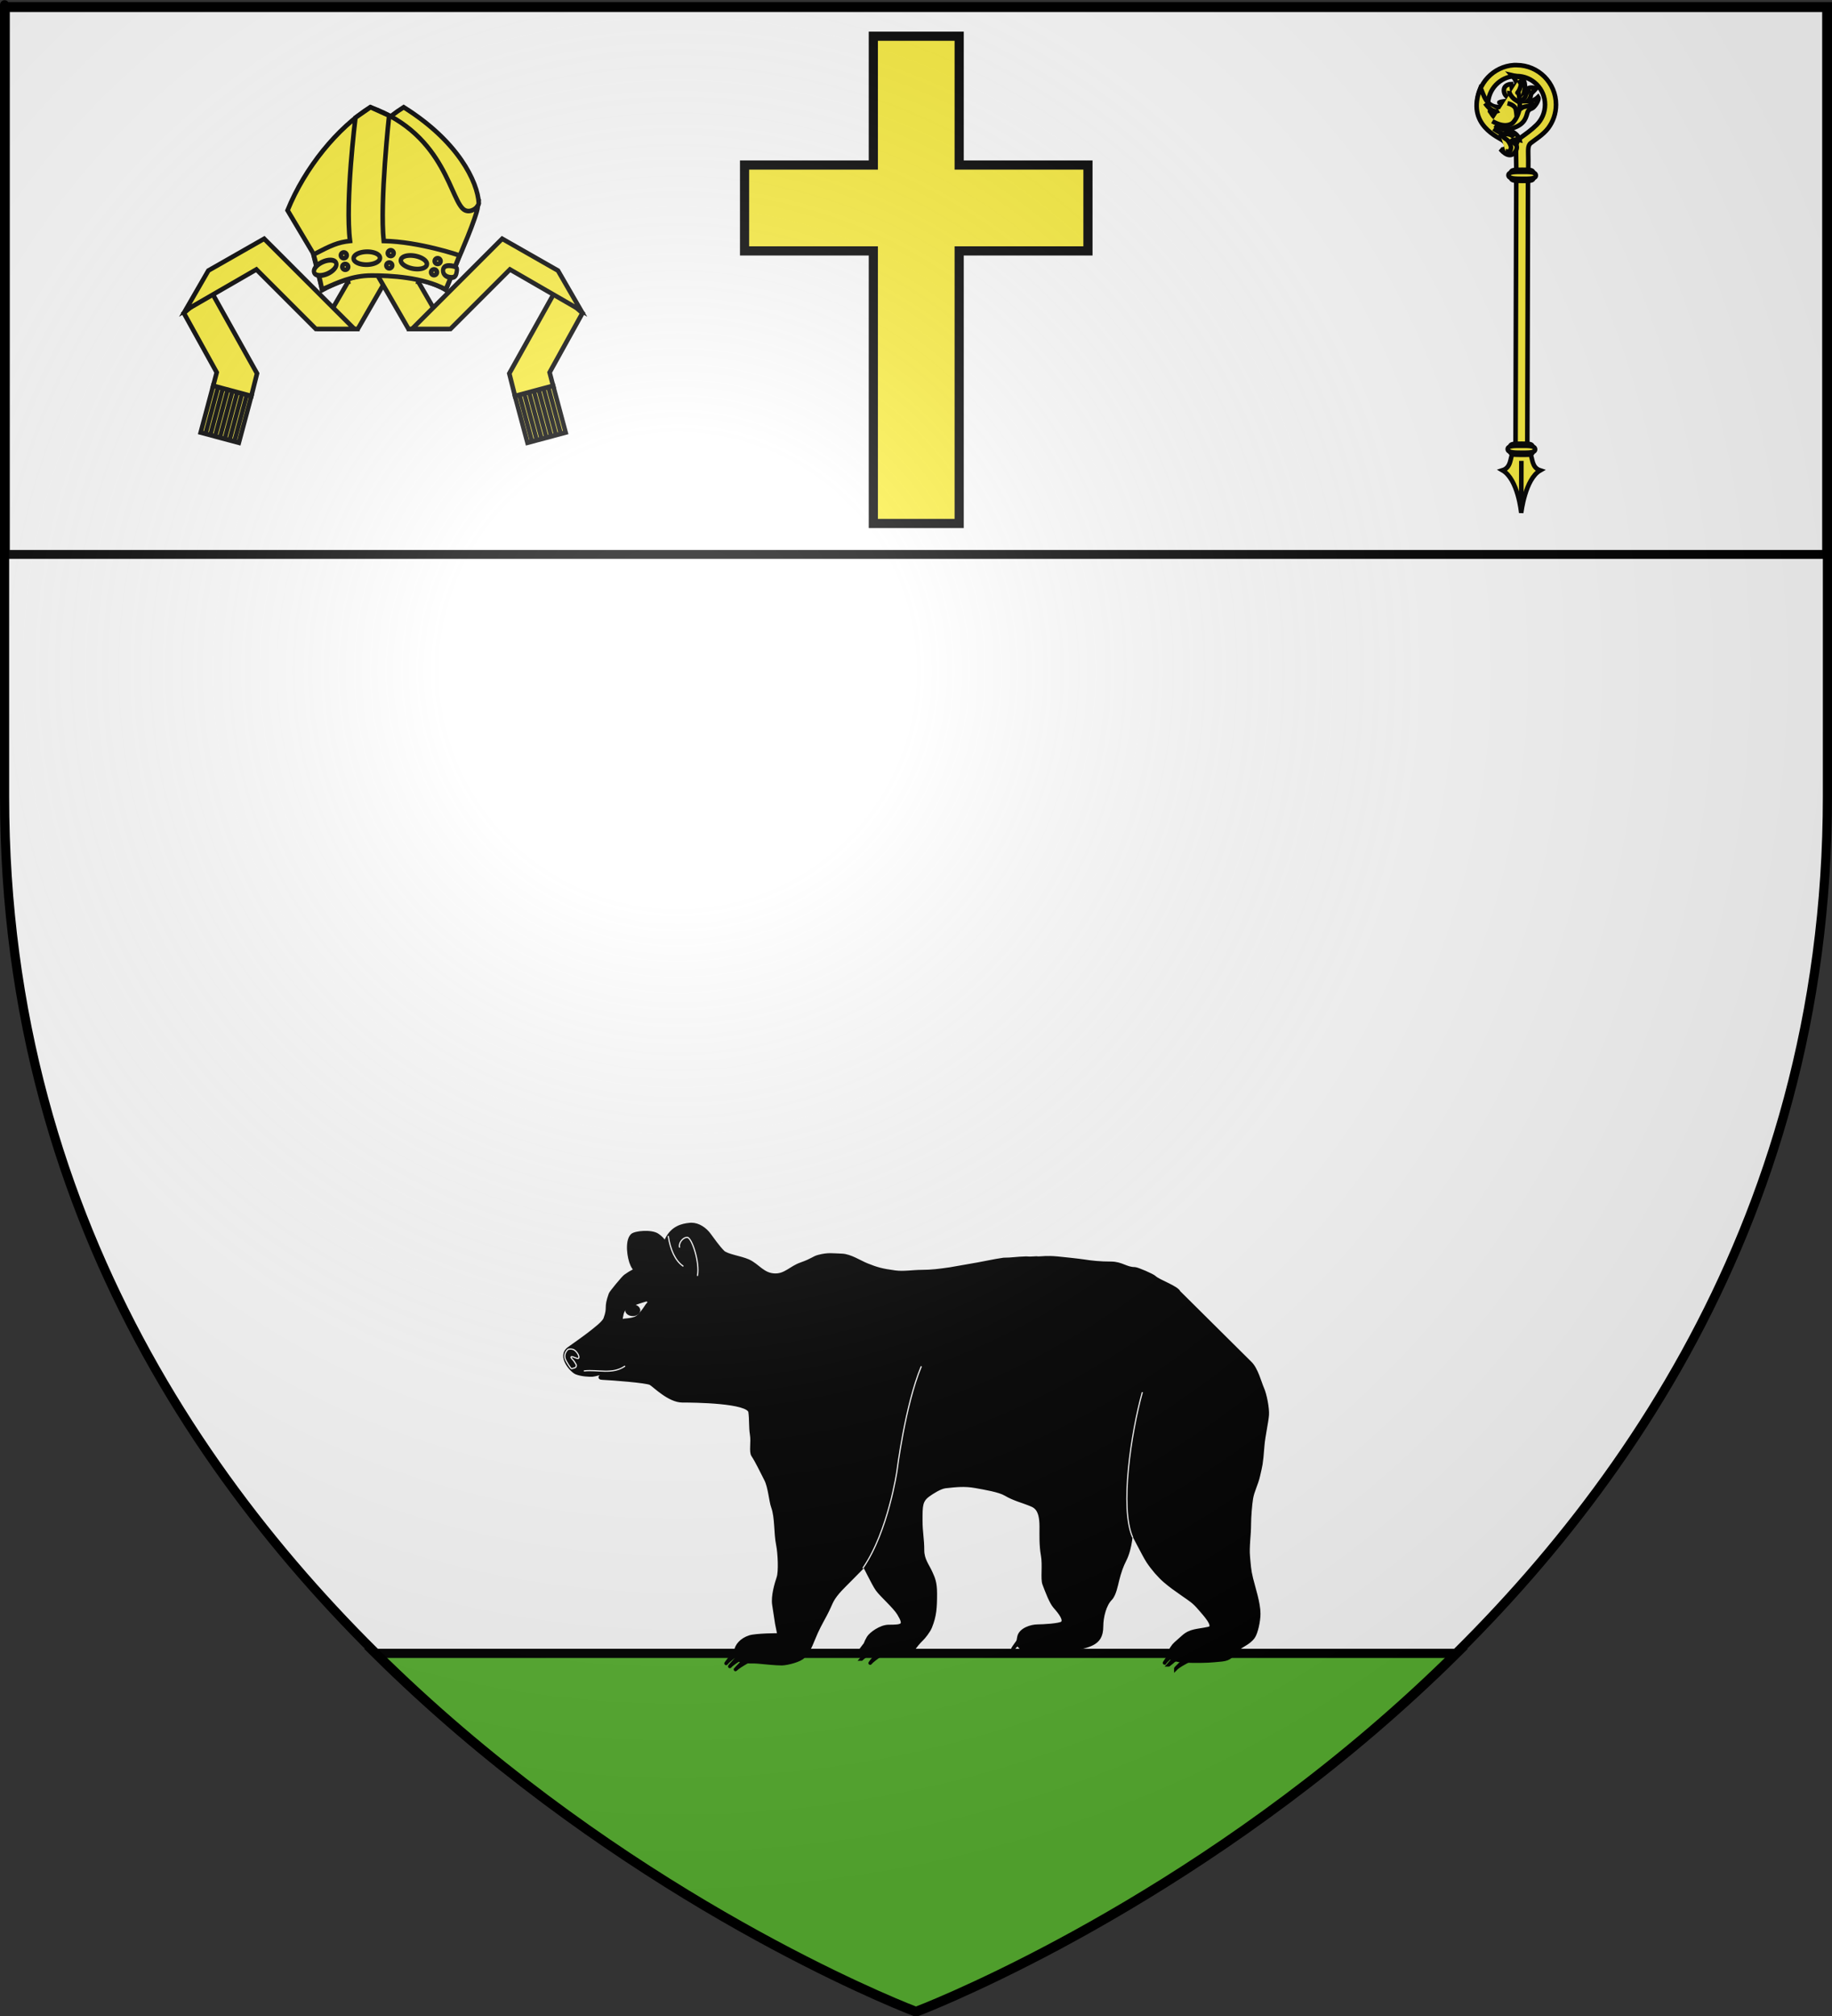 <?xml version="1.0" encoding="UTF-8" standalone="no"?>
<svg
   xmlns:dc="http://purl.org/dc/elements/1.1/"
   xmlns:cc="http://creativecommons.org/ns#"
   xmlns:rdf="http://www.w3.org/1999/02/22-rdf-syntax-ns#"
   xmlns:svg="http://www.w3.org/2000/svg"
   xmlns="http://www.w3.org/2000/svg"
   xmlns:xlink="http://www.w3.org/1999/xlink"
   xmlns:sodipodi="http://sodipodi.sourceforge.net/DTD/sodipodi-0.dtd"
   xmlns:inkscape="http://www.inkscape.org/namespaces/inkscape"
   height="660"
   width="600"
   version="1.0"
   id="svg2"
   sodipodi:version="0.32"
   inkscape:version="0.48.2 r9819"
   sodipodi:docname="Blason_ville_fr_Sentous (65).svg"
   inkscape:export-filename="/Users/olivier/Desktop/Blason Rouge/Blason_Vide_3D.png"
   inkscape:export-xdpi="144"
   inkscape:export-ydpi="144">
  <rect width="100%" height="100%" fill="#333333" stroke="none"/>
  <sodipodi:namedview
     inkscape:window-height="934"
     inkscape:window-width="1280"
     inkscape:pageshadow="2"
     inkscape:pageopacity="0.0"
     guidetolerance="10.0"
     gridtolerance="10.0"
     objecttolerance="10.0"
     borderopacity="1.0"
     bordercolor="#666666"
     pagecolor="#ffffff"
     id="base"
     showgrid="true"
     height="660px"
     inkscape:zoom="1"
     inkscape:cx="277.2"
     inkscape:cy="358.04383"
     inkscape:window-x="-4"
     inkscape:window-y="-4"
     inkscape:current-layer="layer4"
     inkscape:snap-global="false"
     inkscape:window-maximized="1">
    <inkscape:grid
       type="xygrid"
       id="grid3010" />
  </sodipodi:namedview>
  <desc
     id="desc4">Flag of Canton of Valais (Wallis)</desc>
  <defs
     id="defs6">
    <linearGradient
       id="linearGradient2893">
      <stop
         style="stop-color:white;stop-opacity:0.314;"
         offset="0"
         id="stop2895" />
      <stop
         id="stop2897"
         offset="0.19"
         style="stop-color:white;stop-opacity:0.251;" />
      <stop
         style="stop-color:#6b6b6b;stop-opacity:0.125;"
         offset="0.6"
         id="stop2901" />
      <stop
         style="stop-color:black;stop-opacity:0.125;"
         offset="1"
         id="stop2899" />
    </linearGradient>
    <radialGradient
       inkscape:collect="always"
       xlink:href="#linearGradient2893"
       id="radialGradient3163"
       gradientUnits="userSpaceOnUse"
       gradientTransform="matrix(1.353,0,0,1.349,-77.629,-85.747)"
       cx="221.445"
       cy="226.331"
       fx="221.445"
       fy="226.331"
       r="300" />
  </defs>
  <g
     inkscape:groupmode="layer"
     id="layer3"
     inkscape:label="Fond écu"
     style="display:inline"
     sodipodi:insensitive="true">
    <path
       id="path2855"
       style="fill:#ffffff;fill-opacity:1;fill-rule:evenodd;stroke:none"
       d="m 300,658.5 c 0,0 298.5,-112.32 298.5,-397.772 0,-285.452 0,-258.552 0,-258.552 l -597,0 0,258.552 C 1.5,546.18 300,658.5 300,658.5 z"
       sodipodi:nodetypes="cccccc"
       inkscape:connector-curvature="0" />
    <g
       style="display:inline"
       inkscape:label="chef"
       id="layer5"
       transform="translate(0.235,0.382)">
      <rect
         y="2.114"
         x="1.532"
         height="179.009"
         width="596.466"
         id="rect2230"
         style="fill:#ffffff;fill-opacity:1;fill-rule:nonzero;stroke:#000000;stroke-width:2.902;stroke-miterlimit:4;stroke-opacity:1;stroke-dasharray:none" />
    </g>
  </g>
  <g
     inkscape:groupmode="layer"
     id="layer4"
     inkscape:label="Meubles"
     sodipodi:insensitive="true">
    <g
       id="layer1-3"
       inkscape:label="Calque 1"
       transform="translate(-75.25,-348.893)">
      <g
         transform="translate(77.25,349.112)"
         id="layer3-1"
         inkscape:label="Fond écu"
         style="display:inline">
        <path
           transform="translate(-2,0)"
           sodipodi:nodetypes="cssssssssscssssssssscc"
           style="fill:#5ab532;fill-rule:evenodd;stroke:#000000;stroke-width:3;stroke-linecap:butt;stroke-linejoin:miter;stroke-miterlimit:4;stroke-opacity:1;stroke-dasharray:none"
           d="m 122.906,541.062 c 4.591,4.55 9.229,8.953 13.875,13.219 4.646,4.266 9.305,8.39 13.969,12.375 4.664,3.985 9.323,7.823 13.969,11.531 4.646,3.708 9.284,7.284 13.875,10.719 9.182,6.87 18.224,13.201 26.969,19 8.745,5.799 17.202,11.085 25.219,15.844 8.016,4.759 15.598,9.002 22.594,12.75 6.996,3.748 13.378,6.984 19.062,9.75 5.684,2.766 10.669,5.061 14.75,6.875 8.162,3.629 12.812,5.375 12.812,5.375 0,0 4.65,-1.746 12.812,-5.375 4.081,-1.814 9.066,-4.109 14.75,-6.875 5.684,-2.766 12.098,-6.002 19.094,-9.75 6.996,-3.748 14.546,-7.991 22.562,-12.75 8.016,-4.759 16.474,-10.044 25.219,-15.844 8.745,-5.799 17.786,-12.13 26.969,-19 4.591,-3.435 9.229,-7.011 13.875,-10.719 4.646,-3.708 9.305,-7.546 13.969,-11.531 4.664,-3.985 9.323,-8.109 13.969,-12.375 4.646,-4.266 9.284,-8.669 13.875,-13.219 z"
           id="rect3007"
           inkscape:connector-curvature="0" />
      </g>
    </g>
    <g
       id="layer1-11"
       inkscape:label="Meubles"
       transform="matrix(0.396,0,0,0.396,152.181,257.681)">
      <g
         id="g4079"
         transform="matrix(2.386,0,0,2.386,-63.305,-318.103)">
        <path
           style="fill:none;stroke:#ffffff;stroke-width:1.257;stroke-linecap:butt;stroke-linejoin:miter;stroke-miterlimit:4;stroke-opacity:1;stroke-dasharray:none"
           d="m 80,318.8 c 0.8,-4.267 3.2,-6.533 8.4,-6.8 -1.067,4.933 -5.333,6.667 -8,7.2 -0.533,-0.667 0.133,0.267 -0.4,-0.4 z"
           id="path4073"
           inkscape:connector-curvature="0"
           sodipodi:nodetypes="cccc" />
        <g
           id="layer1-1"
           inkscape:label="Calque 1"
           transform="translate(40.143,233.209)"
           style="fill:#000000">
          <g
             style="fill:#000000;fill-opacity:1;stroke:#000000;stroke-width:2.68;stroke-miterlimit:4;stroke-opacity:1;stroke-dasharray:none"
             transform="matrix(-0.47,0,0,0.468,270.059,49.452)"
             id="g7819">
            <path
               style="fill:#000000;fill-opacity:1;fill-rule:evenodd;stroke:#000000;stroke-width:2.68;stroke-linecap:butt;stroke-linejoin:miter;stroke-miterlimit:4;stroke-opacity:1;stroke-dasharray:none"
               d="m 436.375,4.75 c -5.264,-0.012 -10.152,3.518 -13.094,7.531 -2.285,3.116 -6.667,9.355 -10.156,12.844 -2.868,2.868 -12.847,4.094 -18.625,6.656 -7.281,3.229 -10.957,10.531 -20.156,10.531 -7.509,0 -11.346,-5.521 -18.906,-8.188 -8.529,-3.008 -9.147,-4.616 -12.906,-5.594 -7.321,-1.904 -10.056,-1.086 -17.156,-0.875 -6.149,0.183 -13.25,5.006 -18.469,7.094 -7.219,2.888 -10.815,3.976 -20.781,5.312 -6.484,0.87 -12.786,-0.38 -19.719,-0.406 -7.226,-0.027 -12.689,-0.723 -20.812,-1.906 -1.576,-0.23 -18.354,-3.221 -20.625,-3.625 -6.019,-1.071 -11.375,-2.355 -18.875,-3.469 -6.133,0 -9.669,-0.803 -16.719,-0.969 -4.393,0.42 -7.45,-0.389 -8.5,0.031 -3.534,0 -5.977,-0.765 -14.5,0 -2.786,0.25 -15.608,1.595 -19.531,2.219 -5.816,0.925 -12.062,1.563 -19.844,1.562 -7.992,0 -11.136,4.094 -17.656,4.094 -1.77,0 -13.103,4.916 -14.5,6.312 C 91.929,46.821 78.29,51.4 76.875,54.938 l -52.438,52.25 c -4.784,4.473 -7.231,14.778 -9.125,18.969 -2.008,4.443 -3.969,14.794 -3.625,19.594 0.352,4.914 2.831,16.011 3.344,22.625 1.184,15.278 1.482,14.313 3.156,22.062 1.415,6.551 4.297,11.319 5.25,17.188 0.742,4.568 1.469,13.581 1.469,18.906 0,8.037 1.449,16.867 0.781,23.969 -0.603,6.409 -0.662,9.836 -2.25,16.344 -1.778,7.287 -5.469,18.111 -5.469,26.094 0,5.336 1.915,14.276 4.094,17.219 3.889,5.253 8.76,5.635 13.375,10.719 2.265,2.495 3.406,5.478 9.812,6.094 9.19,0.883 10.646,1 20.906,1 1.49,0 2.853,-0.054 4.125,-0.094 -4.127,-2.211 -8.403,-4.379 -10.375,-6.156 -3.683,-3.32 -0.405,-4.523 4.375,-1.594 2.327,1.426 5.954,4.669 9.031,7.594 2.585,-0.174 4.593,-0.459 6.156,-0.844 -4.978,-3.33 -11.723,-7.067 -14.219,-9.594 -3.533,-3.578 0.195,-4.23 4.969,-0.875 2.854,2.006 7.261,6.631 10.438,10.125 1.207,-0.407 2.035,-0.923 2.562,-1.5 -4.764,-4.098 -11.562,-8.725 -13.969,-11.875 -3.305,-4.325 0.373,-5.194 4.906,-1.156 2.626,2.339 6.711,7.844 9.656,12.031 0.471,-1.502 -0.407,-3.423 -1.906,-5.719 -2.001,-3.063 -2.401,-2.92 -8.156,-8.156 -5.57,-5.067 -10.303,-4.387 -18.938,-6.281 -6.007,-1.318 3.661,-11.323 6.312,-14.5 4.482,-5.37 6.781,-6.658 12.594,-10.719 5.545,-3.874 9.311,-6.554 13.438,-10.125 4.021,-3.48 8.833,-8.985 12.469,-14.531 2.859,-4.361 12.197,-23.155 12.438,-23.062 -0.222,0.09 0.208,13.216 4.75,22.094 2.228,4.355 3.798,8.786 5.312,14.844 1.035,4.139 2.298,11.039 5.188,13.938 4.169,4.182 6.594,13.205 6.594,20.469 0,7.301 2.676,10.503 6.562,12.594 4.044,2.175 10.626,3.707 16.125,3.875 8.284,0.26 17.709,0.719 27.344,0.719 3.208,0 5.561,-0.269 7.25,-0.75 -3.291,-3.423 -7.337,-7.07 -8.906,-9.625 -2.42,-3.94 0.137,-4.694 3.406,-1 1.785,2.018 4.497,6.504 6.625,10.219 1.952,-0.824 2.718,-2.034 2.906,-3.469 -3.653,-3.095 -8.448,-6.508 -10.25,-8.844 -2.611,-3.384 0.128,-4.017 3.656,-0.844 1.747,1.571 4.405,4.97 6.594,7.969 -0.094,-0.943 -0.303,-1.95 -0.5,-2.969 -1.071,-5.538 -9.006,-8.031 -13.844,-8.031 -3.251,0 -16.525,-0.661 -18.188,-2.375 -2.36,-2.434 1.534,-7.553 5.5,-12.031 2.928,-3.307 5.927,-11.458 7.969,-16.875 1.463,-3.883 -0.255,-13.854 1.094,-21.25 1.339,-7.343 1.031,-15.459 1.031,-21.188 0,-14.618 5.323,-15.392 9.75,-17.219 3.546,-1.464 10.622,-3.317 16.5,-6.844 4.673,-2.804 15.311,-4.543 22.281,-5.812 8.217,-1.497 14.545,-0.679 22.125,0.125 4.021,0.427 9.961,4.356 12.594,6.25 5.754,4.14 5.688,8.102 5.688,18.906 0,8.779 -1.281,13.668 -1.281,22.062 0,7.166 -3.777,11.26 -6.281,17.031 -1.576,3.631 -3.156,6.665 -3.156,14.969 0,10.761 0.374,16.529 3.688,24.812 1.359,3.398 5.025,7.762 6.219,8.906 2.531,2.428 4.608,5.109 7.562,8.969 0.638,0.834 3.543,0.938 4.594,0.938 5.193,0 10.635,0.035 15.875,0.062 -2.293,-1.624 -4.365,-3.151 -5.438,-4.375 -2.861,-3.264 0.166,-3.873 4.031,-0.812 1.38,1.092 3.249,3.1 5.094,5.219 0.76,0.002 1.757,0 2.469,0 1.364,0 2.627,-0.102 3.719,-0.344 -4.275,-2.863 -9.17,-5.88 -11.156,-8 -3.283,-3.505 0.157,-4.131 4.594,-0.844 2.199,1.629 5.527,5.142 8.281,8.25 1.147,-0.572 1.908,-1.438 2.094,-2.75 -4.205,-3.266 -9.317,-6.753 -11.312,-9.188 -3.111,-3.795 0.172,-4.496 4.375,-0.938 1.778,1.506 4.324,4.498 6.656,7.438 -0.367,-1.281 -1.041,-2.787 -2.125,-4.594 -1.719,-2.865 -9.055,-8.25 -14.875,-8.25 -10.39,0 -12.91,-0.556 -7.562,-9.469 3.156,-5.26 12.767,-13.585 15.906,-17.969 2.983,-4.165 9.739,-18.736 9.844,-18.094 -0.551,0.236 15.779,15.967 19.156,20 5.699,6.806 4.851,8.073 9.375,16.625 3.774,7.134 5.758,10.334 9.062,18.594 2.666,6.665 3.474,7.867 7.312,12.594 2.048,2.522 11.438,5.102 15.688,5.188 4.62,0 12.255,-0.827 17.625,-1.312 2.905,-0.263 5.66,-0.074 8.062,-0.125 -3.935,-2.305 -7.996,-4.614 -9.781,-6.312 -3.379,-3.215 0.184,-3.796 4.75,-0.781 2.082,1.375 5.129,4.208 7.812,6.875 1.237,-0.223 2.309,-0.649 3.188,-1.406 -4.585,-2.974 -9.951,-6.106 -12.094,-8.312 -3.475,-3.578 0.179,-4.23 4.875,-0.875 2.212,1.58 5.49,4.888 8.312,7.938 0.381,-0.621 0.705,-1.372 0.938,-2.281 -4.414,-3.252 -9.343,-6.566 -11.375,-8.969 -3.475,-4.109 0.179,-4.884 4.875,-1.031 1.793,1.471 4.301,4.255 6.688,7.125 -0.518,-3.657 -3.819,-8.186 -10.25,-10.219 -4.496,-1.421 -21.412,-1.65 -21.281,-1.406 0.124,-0.378 2.287,-14.911 3.469,-22.531 0.981,-6.325 -1.737,-15.434 -3.312,-20.156 -1.452,-4.353 -0.896,-17.861 0.406,-24.281 1.779,-8.769 0.844,-20.158 3.688,-28.031 1.572,-4.353 2.245,-14.635 5.062,-20.188 3.309,-6.52 6.804,-13.842 9.594,-18.031 1.74,-2.613 0.023,-9.567 0.969,-15.344 0.899,-5.491 0.349,-11.155 1.156,-16.719 1.14,-7.854 41.07,-8.281 50.062,-8.281 9.617,0 20.663,-11.343 23.312,-12.875 2.914,-1.685 28.547,-3.59 35.688,-3.938 7.14,-0.348 -14.383,-6.859 -11.656,-7.281 -2.889,-0.885 16.415,4.895 18.844,5 2.389,0.103 7.993,-0.11 11.938,-1.688 3.454,-1.382 13.182,-12.284 5.438,-17.812 -3.726,-2.66 -11.691,-8.317 -14.812,-10.781 -4.69,-3.702 -10.861,-8.29 -11.969,-11.344 -3.313,-9.132 0.121,-7.289 -3.875,-18.281 -0.427,-1.174 -9.299,-12.037 -10.938,-13.219 -9.942,-7.169 -8.154,-1.734 -5.062,-8.281 2.484,-5.26 4.191,-17.684 0.031,-21.844 -2.118,-2.118 -14.2,-3.297 -18.688,-0.125 -8.804,6.222 -3.361,10.009 -6.844,2.969 C 450.277,7.215 443.377,5.37 437.438,4.812 437.084,4.779 436.726,4.751 436.375,4.75 z"
               id="path2267"
               inkscape:connector-curvature="0" />
            <path
               style="fill:#000000;fill-opacity:1;fill-rule:evenodd;stroke:#ffffff;stroke-width:0.893;stroke-linecap:butt;stroke-linejoin:miter;stroke-miterlimit:4;stroke-opacity:1;stroke-dasharray:none"
               d="m 527.325,97.152 c 0,0 -3.072,-0.827 -5.042,0.788 -1.969,1.615 -3.506,4.49 -2.836,5.672 0.67,1.182 4.753,-1.682 5.514,-0.945 0.761,0.737 -1.267,1.848 -2.469,3.894 -1.202,2.046 -1.56,2.005 -1.142,3.398 0.104,0.348 0.407,0.602 0.803,0.788 0.396,0.185 2.109,0.664 2.585,0.737 0.475,0.073 3.865,-5.036 4.623,-7.267 1.439,-4.235 -2.078,-7.042 -2.078,-7.042"
               id="path4506"
               sodipodi:nodetypes="czzzzzsssc"
               inkscape:connector-curvature="0" />
            <path
               style="fill:#000000;fill-opacity:1;fill-rule:evenodd;stroke:#ffffff;stroke-width:0.893;stroke-linecap:round;stroke-linejoin:miter;stroke-miterlimit:4;stroke-opacity:1;stroke-dasharray:none"
               d="m 431.85,42.467 c -1.878,-9.159 4.092,-28.141 7.535,-28.207 3.45,-0.066 6.491,4.493 5.687,7.225"
               id="path7417"
               sodipodi:nodetypes="czz"
               inkscape:connector-curvature="0" />
            <path
               style="fill:#000000;fill-opacity:1;fill-rule:evenodd;stroke:#ffffff;stroke-width:0.893;stroke-linecap:round;stroke-linejoin:miter;stroke-miterlimit:4;stroke-opacity:1;stroke-dasharray:none"
               d="m 455.069,22.073 c -1.5,9.74 -5.031,17.932 -10.806,21.947"
               id="path7423"
               sodipodi:nodetypes="cz"
               inkscape:connector-curvature="0"
               transform="translate(-1.702,-8.544)" />
            <path
               style="fill:#000000;fill-opacity:1;fill-rule:evenodd;stroke:#000000;stroke-width:2.68;stroke-linecap:butt;stroke-linejoin:miter;stroke-miterlimit:4;stroke-opacity:1;stroke-dasharray:none"
               d="m 79.015,333.42 c 0.341,0.244 -9.954,-10.352 -14.734,-13.281 -4.78,-2.929 -8.07,-1.756 -4.386,1.564 3.683,3.32 15.496,8.096 19.12,11.717 z"
               id="path7454"
               inkscape:connector-curvature="0" />
            <path
               style="fill:#000000;fill-opacity:1;fill-rule:evenodd;stroke:#000000;stroke-width:2.68;stroke-linecap:butt;stroke-linejoin:miter;stroke-miterlimit:4;stroke-opacity:1;stroke-dasharray:none"
               d="m 87.381,329.295 c 0.318,0.328 -8.687,-13.262 -13.22,-17.3 -4.533,-4.038 -8.216,-3.176 -4.912,1.149 3.305,4.325 14.942,11.492 18.131,16.151 z"
               id="path7458"
               inkscape:connector-curvature="0" />
            <path
               style="fill:#000000;fill-opacity:1;fill-rule:evenodd;stroke:#000000;stroke-width:2.68;stroke-linecap:butt;stroke-linejoin:miter;stroke-miterlimit:4;stroke-opacity:1;stroke-dasharray:none"
               d="m 84.336,330.714 c 0.336,0.272 -9.359,-10.956 -14.132,-14.311 -4.774,-3.355 -8.495,-2.686 -4.962,0.892 3.533,3.578 15.666,9.569 19.094,13.419 z"
               id="path7460"
               inkscape:connector-curvature="0" />
            <path
               style="fill:#000000;fill-opacity:1;fill-rule:evenodd;stroke:#000000;stroke-width:2.68;stroke-linecap:butt;stroke-linejoin:miter;stroke-miterlimit:4;stroke-opacity:1;stroke-dasharray:none"
               d="m 199.073,318.704 c 0.248,0.257 -6.918,-10.364 -10.446,-13.538 -3.528,-3.174 -6.279,-2.541 -3.667,0.844 2.611,3.384 11.58,9.052 14.113,12.694 z"
               id="path7515"
               inkscape:connector-curvature="0" />
            <path
               style="fill:#000000;fill-opacity:1;fill-rule:evenodd;stroke:#000000;stroke-width:2.68;stroke-linecap:butt;stroke-linejoin:miter;stroke-miterlimit:4;stroke-opacity:1;stroke-dasharray:none"
               d="m 195.366,323.86 c 0.23,0.299 -6.409,-12.066 -9.678,-15.76 -3.269,-3.694 -5.817,-2.958 -3.398,0.982 2.42,3.94 10.728,10.538 13.076,14.778 z"
               id="path7517"
               inkscape:connector-curvature="0" />
            <path
               style="fill:#000000;fill-opacity:1;fill-rule:evenodd;stroke:#000000;stroke-width:2.68;stroke-linecap:butt;stroke-linejoin:miter;stroke-miterlimit:4;stroke-opacity:1;stroke-dasharray:none"
               d="m 188.689,323.631 c 0.183,0.233 -5.087,-9.403 -7.681,-12.282 -2.594,-2.879 -4.617,-2.305 -2.697,0.765 1.92,3.07 8.515,8.212 10.378,11.517 z"
               id="path7519"
               inkscape:connector-curvature="0" />
            <path
               style="fill:#000000;fill-opacity:1;fill-rule:evenodd;stroke:#000000;stroke-width:2.68;stroke-linecap:butt;stroke-linejoin:miter;stroke-miterlimit:4;stroke-opacity:1;stroke-dasharray:none"
               d="m 313.63,322.965 c 0.296,0.288 -8.24,-11.622 -12.443,-15.18 -4.203,-3.559 -7.479,-2.849 -4.368,0.946 3.111,3.795 13.793,10.15 16.811,14.234 z"
               id="path7521"
               inkscape:connector-curvature="0" />
            <path
               style="fill:#000000;fill-opacity:1;fill-rule:evenodd;stroke:#000000;stroke-width:2.68;stroke-linecap:butt;stroke-linejoin:miter;stroke-miterlimit:4;stroke-opacity:1;stroke-dasharray:none"
               d="m 310.886,326.413 c 0.312,0.266 -8.698,-10.734 -13.134,-14.021 -4.436,-3.287 -7.895,-2.631 -4.611,0.874 3.284,3.505 14.56,9.375 17.745,13.147 z"
               id="path7523"
               inkscape:connector-curvature="0" />
            <path
               style="fill:#000000;fill-opacity:1;fill-rule:evenodd;stroke:#000000;stroke-width:2.68;stroke-linecap:butt;stroke-linejoin:miter;stroke-miterlimit:4;stroke-opacity:1;stroke-dasharray:none"
               d="m 304.473,329.418 c 0.272,0.248 -7.579,-9.995 -11.444,-13.055 -3.866,-3.06 -6.879,-2.45 -4.018,0.814 2.861,3.264 12.687,8.729 15.462,12.241 z"
               id="path7525"
               inkscape:connector-curvature="0" />
            <path
               style="fill:#000000;fill-opacity:1;fill-rule:evenodd;stroke:#000000;stroke-width:2.68;stroke-linecap:butt;stroke-linejoin:miter;stroke-miterlimit:4;stroke-opacity:1;stroke-dasharray:none"
               d="m 410.719,329.681 c 0.331,0.312 -9.206,-12.583 -13.902,-16.436 -4.696,-3.853 -8.356,-3.085 -4.881,1.024 3.475,4.109 15.411,10.99 18.783,15.412 z"
               id="path7527"
               inkscape:connector-curvature="0" />
            <path
               style="fill:#000000;fill-opacity:1;fill-rule:evenodd;stroke:#000000;stroke-width:2.68;stroke-linecap:butt;stroke-linejoin:miter;stroke-miterlimit:4;stroke-opacity:1;stroke-dasharray:none"
               d="m 407.979,331.903 c 0.331,0.272 -9.206,-10.956 -13.902,-14.311 -4.696,-3.355 -8.356,-2.686 -4.881,0.892 3.475,3.578 15.411,9.569 18.783,13.419 z"
               id="path7529"
               inkscape:connector-curvature="0" />
            <path
               style="fill:#000000;fill-opacity:1;fill-rule:evenodd;stroke:#000000;stroke-width:2.68;stroke-linecap:butt;stroke-linejoin:miter;stroke-miterlimit:4;stroke-opacity:1;stroke-dasharray:none"
               d="m 403.79,334.163 c 0.321,0.244 -8.952,-9.847 -13.518,-12.862 -4.566,-3.015 -8.125,-2.414 -4.746,0.802 3.379,3.215 14.985,8.6 18.264,12.06 z"
               id="path7531"
               inkscape:transform-center-x="59.075262"
               inkscape:transform-center-y="-32.85053"
               inkscape:connector-curvature="0" />
            <path
               id="path7603"
               d="m 188.689,323.631 c 0.183,0.233 -5.087,-9.403 -7.681,-12.282 -2.594,-2.879 -4.617,-2.305 -2.697,0.765 1.92,3.07 8.515,8.212 10.378,11.517 z"
               style="fill:#000000;fill-opacity:1;fill-rule:evenodd;stroke:#000000;stroke-width:2.68;stroke-linecap:butt;stroke-linejoin:miter;stroke-miterlimit:4;stroke-opacity:1;stroke-dasharray:none"
               inkscape:connector-curvature="0" />
            <path
               style="fill:#000000;fill-opacity:1;fill-rule:evenodd;stroke:#ffffff;stroke-width:0.893;stroke-linecap:round;stroke-linejoin:miter;stroke-miterlimit:4;stroke-opacity:1;stroke-dasharray:none"
               d="m 303.024,249.549 c -18.493,-26.96 -24.955,-71.745 -24.955,-71.745 0,0 -6.016,-48.573 -17.825,-77.093"
               id="path7610"
               sodipodi:nodetypes="ccz"
               inkscape:connector-curvature="0"
               transform="translate(6.645,9.317)" />
            <path
               style="fill:#000000;fill-opacity:1;fill-rule:evenodd;stroke:#ffffff;stroke-width:0.893;stroke-linecap:round;stroke-linejoin:miter;stroke-miterlimit:4;stroke-opacity:1;stroke-dasharray:none"
               d="m 116.308,223.257 c 9.469,-21.501 1.114,-77.093 -7.13,-106.95"
               id="path7614"
               sodipodi:nodetypes="cz"
               inkscape:connector-curvature="0"
               transform="translate(-5.335,12.899)" />
            <path
               style="fill:#ffffff;fill-opacity:1;fill-rule:evenodd;stroke:#ffffff;stroke-width:0.893;stroke-linecap:butt;stroke-linejoin:miter;stroke-miterlimit:4;stroke-opacity:1;stroke-dasharray:none"
               d="m 469.438,62.157 c 0.025,-0.047 11.055,3.287 13.93,5.06 2.875,1.772 2.81,6.658 3.151,6.932 0.231,-0.384 -6.103,-0.154 -9.138,-2.048 -3.035,-1.894 -7.769,-9.837 -7.943,-9.944 z"
               id="path2562"
               sodipodi:nodetypes="csczc"
               inkscape:connector-curvature="0" />
          </g>
        </g>
        <path
           style="fill:none;stroke:#ffffff;stroke-width:0.419;stroke-linecap:round;stroke-linejoin:miter;stroke-miterlimit:4;stroke-opacity:1;stroke-dasharray:none"
           d="m 68,335.6 c 4.667,-0.533 9.733,1.333 14,-1.6"
           id="path4075"
           inkscape:connector-curvature="0"
           sodipodi:nodetypes="cc" />
        <path
           sodipodi:type="arc"
           style="fill:#000000;fill-rule:evenodd;stroke:#000000;stroke-width:0.419px;stroke-linecap:butt;stroke-linejoin:miter;stroke-opacity:1"
           id="path4077"
           sodipodi:cx="85.199997"
           sodipodi:cy="316.20001"
           sodipodi:rx="2.4000001"
           sodipodi:ry="1.8"
           d="m 87.6,316.2 a 2.4,1.8 0 1 1 -4.8,0 2.4,1.8 0 1 1 4.8,0 z"
           transform="translate(-0.4,-1.6)" />
      </g>
    </g>
    <g
       inkscape:label="Meubles"
       id="layer4-0"
       transform="matrix(0.224,0,0,0.224,233.095,0.2)">
      <path
         transform="matrix(3.138,0,0,3.138,-46.125,-73.5)"
         inkscape:connector-curvature="0"
         id="path3103"
         d="m 90,40 40,0 0,60 60,0 0,40 -60,0 0,126.946 -40,0 L 90,140 l -60,0 0,-40 60,0 z"
         style="fill:#fcef3c;stroke:#000000;stroke-width:4.273;stroke-linecap:butt;stroke-linejoin:miter;stroke-miterlimit:4;stroke-opacity:1;stroke-dasharray:none;display:inline"
         sodipodi:nodetypes="ccccccccccccc" />
    </g>
    <g
       id="layer1-8"
       inkscape:label="Meubles"
       transform="matrix(1.31,0,0,1.31,60,6.044)"
       style="fill:#fcef3c;stroke-width:1.145;stroke-miterlimit:4;stroke-dasharray:none">
      <g
         transform="translate(0,22)"
         id="g11383"
         style="fill:#fcef3c;stroke-width:1.145;stroke-miterlimit:4;stroke-dasharray:none">
        <g
           id="g7414"
           transform="matrix(1.026,0,0,1.026,-220.424,-20.54)"
           style="fill:#fcef3c;fill-opacity:1;stroke-width:1.116;stroke-miterlimit:4;stroke-dasharray:none">
          <g
             id="g7416"
             style="fill:#fcef3c;fill-opacity:1;stroke-width:1.116;stroke-miterlimit:4;stroke-dasharray:none">
            <g
               id="g7418"
               style="fill:#fcef3c;fill-opacity:1;stroke:#000000;stroke-width:1.116;stroke-miterlimit:4;stroke-opacity:1;stroke-dasharray:none"
               transform="translate(216.353,15.512)">
              <a
                 transform="translate(0,0.746)"
                 id="a7420"
                 style="fill:#fcef3c;fill-opacity:1;stroke:#000000;stroke-width:1.116;stroke-miterlimit:4;stroke-opacity:1;stroke-dasharray:none">
                <path
                   inkscape:connector-curvature="0"
                   sodipodi:nodetypes="ccccccc"
                   style="fill:#fcef3c;fill-opacity:1;fill-rule:evenodd;stroke:#000000;stroke-width:1.116;stroke-linecap:butt;stroke-linejoin:miter;stroke-miterlimit:4;stroke-opacity:1;stroke-dasharray:none"
                   d="M -1.345,54.093 6.653,68.538 5.724,72.082 c 0,0 9.233,2.64 9.264,2.608 L 16.477,68.787 5.077,48.403 -1.345,54.093 z"
                   id="path7422" />
              </a>
              <path
                 inkscape:connector-curvature="0"
                 id="path7424"
                 d="m 38.674,47.164 -6.658,11.531 9.02,0 8.547,-14.803 -11.282,0 0.373,3.272 z"
                 style="fill:#fcef3c;fill-opacity:1;fill-rule:evenodd;stroke:#000000;stroke-width:1.116;stroke-linecap:butt;stroke-linejoin:miter;stroke-miterlimit:4;stroke-opacity:1;stroke-dasharray:none" />
              <path
                 inkscape:connector-curvature="0"
                 id="path7426"
                 d="M 4.616,44.476 -1,54.202 l 17.319,-9.999 14.492,14.492 9.37,0 L 18.211,36.725 4.616,44.476 z"
                 style="fill:#fcef3c;fill-opacity:1;fill-rule:evenodd;stroke:#000000;stroke-width:1.116;stroke-linecap:butt;stroke-linejoin:miter;stroke-miterlimit:4;stroke-opacity:1;stroke-dasharray:none" />
            </g>
            <g
               id="g7428"
               transform="matrix(0.938,0.251,-0.259,0.966,57.265,-45.235)"
               style="fill:#fcef3c;fill-opacity:1;stroke-width:1.133;stroke-miterlimit:4;stroke-dasharray:none">
              <rect
                 y="86.122"
                 x="199.556"
                 height="11.783"
                 width="9.924"
                 id="rect7430"
                 style="fill:#fcef3c;fill-opacity:1;stroke:#000000;stroke-width:1.133;stroke-miterlimit:4;stroke-opacity:1;stroke-dasharray:none" />
              <g
                 transform="matrix(0.94,0,0,1,4.152,-2.017)"
                 id="g7432"
                 style="fill:#fcef3c;fill-opacity:1;stroke-width:1.168;stroke-miterlimit:4;stroke-dasharray:none">
                <path
                   inkscape:connector-curvature="0"
                   style="fill:#fcef3c;fill-opacity:1;fill-rule:evenodd;stroke:#000000;stroke-width:1.168;stroke-linecap:butt;stroke-linejoin:miter;stroke-miterlimit:4;stroke-opacity:1;stroke-dasharray:none"
                   d="m 209.225,99.968 0,-11.876"
                   id="path7434" />
                <path
                   inkscape:connector-curvature="0"
                   style="fill:#fcef3c;fill-opacity:1;fill-rule:evenodd;stroke:#000000;stroke-width:1.168;stroke-linecap:butt;stroke-linejoin:miter;stroke-miterlimit:4;stroke-opacity:1;stroke-dasharray:none"
                   d="m 210.552,99.968 0,-11.876"
                   id="path7436" />
                <path
                   inkscape:connector-curvature="0"
                   style="fill:#fcef3c;fill-opacity:1;fill-rule:evenodd;stroke:#000000;stroke-width:1.168;stroke-linecap:butt;stroke-linejoin:miter;stroke-miterlimit:4;stroke-opacity:1;stroke-dasharray:none"
                   d="m 211.878,99.968 0,-11.876"
                   id="path7438" />
                <path
                   inkscape:connector-curvature="0"
                   style="fill:#fcef3c;fill-opacity:1;fill-rule:evenodd;stroke:#000000;stroke-width:1.168;stroke-linecap:butt;stroke-linejoin:miter;stroke-miterlimit:4;stroke-opacity:1;stroke-dasharray:none"
                   d="m 213.204,99.968 0,-11.876"
                   id="path7440" />
                <path
                   inkscape:connector-curvature="0"
                   style="fill:#fcef3c;fill-opacity:1;fill-rule:evenodd;stroke:#000000;stroke-width:1.168;stroke-linecap:butt;stroke-linejoin:miter;stroke-miterlimit:4;stroke-opacity:1;stroke-dasharray:none"
                   d="m 214.531,99.968 0,-11.876"
                   id="path7442" />
                <path
                   inkscape:connector-curvature="0"
                   style="fill:#fcef3c;fill-opacity:1;fill-rule:evenodd;stroke:#000000;stroke-width:1.168;stroke-linecap:butt;stroke-linejoin:miter;stroke-miterlimit:4;stroke-opacity:1;stroke-dasharray:none"
                   d="m 215.857,99.968 0,-11.876"
                   id="path7444" />
                <path
                   inkscape:connector-curvature="0"
                   style="fill:#fcef3c;fill-opacity:1;fill-rule:evenodd;stroke:#000000;stroke-width:1.168;stroke-linecap:butt;stroke-linejoin:miter;stroke-miterlimit:4;stroke-opacity:1;stroke-dasharray:none"
                   d="m 217.184,99.968 0,-11.876"
                   id="path7446" />
              </g>
            </g>
          </g>
          <g
             transform="matrix(-1,0,0,1,527.128,0)"
             id="g7448"
             style="fill:#fcef3c;fill-opacity:1;stroke-width:1.116;stroke-miterlimit:4;stroke-dasharray:none">
            <g
               id="g7450"
               style="fill:#fcef3c;fill-opacity:1;stroke:#000000;stroke-width:1.116;stroke-miterlimit:4;stroke-opacity:1;stroke-dasharray:none"
               transform="translate(216.353,15.512)">
              <a
                 transform="translate(0,0.746)"
                 id="a7452"
                 style="fill:#fcef3c;fill-opacity:1;stroke:#000000;stroke-width:1.116;stroke-miterlimit:4;stroke-opacity:1;stroke-dasharray:none">
                <path
                   inkscape:connector-curvature="0"
                   sodipodi:nodetypes="ccccccc"
                   style="fill:#fcef3c;fill-opacity:1;fill-rule:evenodd;stroke:#000000;stroke-width:1.116;stroke-linecap:butt;stroke-linejoin:miter;stroke-miterlimit:4;stroke-opacity:1;stroke-dasharray:none"
                   d="M -1.345,54.093 6.653,68.538 5.724,72.082 c 0,0 9.233,2.64 9.264,2.608 L 16.477,68.787 5.077,48.403 -1.345,54.093 z"
                   id="path7454-6" />
              </a>
              <path
                 inkscape:connector-curvature="0"
                 id="path7456"
                 d="m 38.674,47.164 -6.658,11.531 9.02,0 8.547,-14.803 -11.282,0 0.373,3.272 z"
                 style="fill:#fcef3c;fill-opacity:1;fill-rule:evenodd;stroke:#000000;stroke-width:1.116;stroke-linecap:butt;stroke-linejoin:miter;stroke-miterlimit:4;stroke-opacity:1;stroke-dasharray:none" />
              <path
                 inkscape:connector-curvature="0"
                 id="path7458-0"
                 d="M 4.616,44.476 -1,54.202 l 17.319,-9.999 14.492,14.492 9.37,0 L 18.211,36.725 4.616,44.476 z"
                 style="fill:#fcef3c;fill-opacity:1;fill-rule:evenodd;stroke:#000000;stroke-width:1.116;stroke-linecap:butt;stroke-linejoin:miter;stroke-miterlimit:4;stroke-opacity:1;stroke-dasharray:none" />
            </g>
            <g
               id="g7460"
               transform="matrix(0.938,0.251,-0.259,0.966,57.265,-45.235)"
               style="fill:#fcef3c;fill-opacity:1;stroke-width:1.133;stroke-miterlimit:4;stroke-dasharray:none">
              <rect
                 y="86.122"
                 x="199.556"
                 height="11.783"
                 width="9.924"
                 id="rect7462"
                 style="fill:#fcef3c;fill-opacity:1;stroke:#000000;stroke-width:1.133;stroke-miterlimit:4;stroke-opacity:1;stroke-dasharray:none" />
              <g
                 transform="matrix(0.94,0,0,1,4.152,-2.017)"
                 id="g7464"
                 style="fill:#fcef3c;fill-opacity:1;stroke-width:1.168;stroke-miterlimit:4;stroke-dasharray:none">
                <path
                   inkscape:connector-curvature="0"
                   style="fill:#fcef3c;fill-opacity:1;fill-rule:evenodd;stroke:#000000;stroke-width:1.168;stroke-linecap:butt;stroke-linejoin:miter;stroke-miterlimit:4;stroke-opacity:1;stroke-dasharray:none"
                   d="m 209.225,99.968 0,-11.876"
                   id="path7466" />
                <path
                   inkscape:connector-curvature="0"
                   style="fill:#fcef3c;fill-opacity:1;fill-rule:evenodd;stroke:#000000;stroke-width:1.168;stroke-linecap:butt;stroke-linejoin:miter;stroke-miterlimit:4;stroke-opacity:1;stroke-dasharray:none"
                   d="m 210.552,99.968 0,-11.876"
                   id="path7468" />
                <path
                   inkscape:connector-curvature="0"
                   style="fill:#fcef3c;fill-opacity:1;fill-rule:evenodd;stroke:#000000;stroke-width:1.168;stroke-linecap:butt;stroke-linejoin:miter;stroke-miterlimit:4;stroke-opacity:1;stroke-dasharray:none"
                   d="m 211.878,99.968 0,-11.876"
                   id="path7470" />
                <path
                   inkscape:connector-curvature="0"
                   style="fill:#fcef3c;fill-opacity:1;fill-rule:evenodd;stroke:#000000;stroke-width:1.168;stroke-linecap:butt;stroke-linejoin:miter;stroke-miterlimit:4;stroke-opacity:1;stroke-dasharray:none"
                   d="m 213.204,99.968 0,-11.876"
                   id="path7472" />
                <path
                   inkscape:connector-curvature="0"
                   style="fill:#fcef3c;fill-opacity:1;fill-rule:evenodd;stroke:#000000;stroke-width:1.168;stroke-linecap:butt;stroke-linejoin:miter;stroke-miterlimit:4;stroke-opacity:1;stroke-dasharray:none"
                   d="m 214.531,99.968 0,-11.876"
                   id="path7474" />
                <path
                   inkscape:connector-curvature="0"
                   style="fill:#fcef3c;fill-opacity:1;fill-rule:evenodd;stroke:#000000;stroke-width:1.168;stroke-linecap:butt;stroke-linejoin:miter;stroke-miterlimit:4;stroke-opacity:1;stroke-dasharray:none"
                   d="m 215.857,99.968 0,-11.876"
                   id="path7476" />
                <path
                   inkscape:connector-curvature="0"
                   style="fill:#fcef3c;fill-opacity:1;fill-rule:evenodd;stroke:#000000;stroke-width:1.168;stroke-linecap:butt;stroke-linejoin:miter;stroke-miterlimit:4;stroke-opacity:1;stroke-dasharray:none"
                   d="m 217.184,99.968 0,-11.876"
                   id="path7478" />
              </g>
            </g>
          </g>
        </g>
        <g
           id="g11366"
           style="fill:#fcef3c;stroke-width:1.145;stroke-miterlimit:4;stroke-dasharray:none">
          <g
             style="fill:#fcef3c;stroke:#000000;stroke-width:1.116;stroke-miterlimit:4;stroke-opacity:1;stroke-dasharray:none"
             transform="matrix(1.026,0,0,1.026,-0.191,-6.283)"
             id="g7482">
            <path
               inkscape:connector-curvature="0"
               style="fill:#fcef3c;fill-opacity:1;fill-rule:evenodd;stroke:#000000;stroke-width:1.116;stroke-linecap:butt;stroke-linejoin:miter;stroke-miterlimit:4;stroke-opacity:1;stroke-dasharray:none"
               d="M 33.762,31.418 C 37.99,20.973 45.949,11.335 53.907,6.299 67.109,14.535 71.952,24.417 72.219,29.727 71.897,31.565 60.501,43.083 52.539,42.61 L 39.98,41.864 33.762,31.418 z"
               id="path7484"
               sodipodi:nodetypes="cccscc" />
            <path
               inkscape:connector-curvature="0"
               style="fill:#fcef3c;fill-opacity:1;fill-rule:evenodd;stroke:#000000;stroke-width:1.116;stroke-linecap:butt;stroke-linejoin:miter;stroke-miterlimit:4;stroke-opacity:1;stroke-dasharray:none"
               d="M 25.617,31.418 C 29.845,20.973 37.804,11.335 45.762,6.299 64.415,12.952 65.283,29.802 68.892,31.418 c 1.605,0.719 3.109,-0.995 3.109,-0.995 -0.373,2.86 -4.601,12.435 -4.601,12.435 L 64.166,50.818 c 0,0 -5.469,-3.822 -18.031,-3.731 -5.471,0.04 -12.062,3.731 -12.062,3.731 L 31.835,41.864 25.617,31.418 z"
               id="path7486"
               sodipodi:nodetypes="ccscccsccc" />
          </g>
          <path
             inkscape:connector-curvature="0"
             sodipodi:nodetypes="cczcccccccc"
             id="path7488"
             d="m 32.599,36.99 c 0,0 1.18,4.083 2.105,8.74 3.971,-1.754 7.552,-3.485 12.42,-3.485 4.613,0 12.71,0.381 18.521,3.485 1.345,-3.148 3.429,-8.511 3.429,-8.511 0,0 -10.072,-3.448 -18.945,-3.61 C 49.105,23.883 51.483,2.285 51.483,2.285 L 46.826,0.18 43.062,2.795 c 0,0 -2.617,21.001 -1.353,30.813 -3.067,0.339 -4.707,1.085 -9.109,3.381 z"
             style="fill:#fcef3c;fill-opacity:1;fill-rule:evenodd;stroke:#000000;stroke-width:1.145;stroke-linecap:butt;stroke-linejoin:miter;stroke-miterlimit:4;stroke-opacity:1;stroke-dasharray:none" />
          <g
             style="fill:#fcef3c;stroke:#000000;stroke-width:1.116;stroke-miterlimit:4;stroke-opacity:1;stroke-dasharray:none"
             transform="matrix(1.026,0,0,1.026,-15.509,-12.247)"
             id="g2635">
            <path
               sodipodi:type="arc"
               style="fill:#fcef3c;fill-opacity:1;stroke:#000000;stroke-width:1.043;stroke-miterlimit:4;stroke-opacity:1;stroke-dasharray:none"
               id="path2534"
               sodipodi:cx="91.712379"
               sodipodi:cy="43.613937"
               sodipodi:rx="3.0775967"
               sodipodi:ry="1.4069014"
               d="m 94.79,43.614 a 3.078,1.407 0 1 1 -6.155,0 3.078,1.407 0 1 1 6.155,0 z"
               transform="matrix(1.043,-0.022,0.024,1.097,-36.845,3.061)" />
            <path
               sodipodi:type="arc"
               style="fill:#fcef3c;fill-opacity:1;stroke:#000000;stroke-width:1.043;stroke-miterlimit:4;stroke-opacity:1;stroke-dasharray:none"
               id="path2538"
               sodipodi:cx="91.712379"
               sodipodi:cy="43.613937"
               sodipodi:rx="3.0775967"
               sodipodi:ry="1.4069014"
               d="m 94.79,43.614 a 3.078,1.407 0 1 1 -6.155,0 3.078,1.407 0 1 1 6.155,0 z"
               transform="matrix(1.026,0.19,-0.199,1.079,-14.092,-14.608)" />
            <path
               sodipodi:type="arc"
               style="fill:#fcef3c;fill-opacity:1;stroke:#000000;stroke-width:1.103;stroke-miterlimit:4;stroke-opacity:1;stroke-dasharray:none"
               id="path2540"
               sodipodi:cx="91.712379"
               sodipodi:cy="43.613937"
               sodipodi:rx="3.0775967"
               sodipodi:ry="1.4069014"
               d="m 94.79,43.614 a 3.078,1.407 0 1 1 -6.155,0 3.078,1.407 0 1 1 6.155,0 z"
               transform="matrix(0.872,-0.372,0.35,1.026,-45.53,40.596)" />
            <path
               sodipodi:type="arc"
               style="fill:#fcef3c;fill-opacity:1;stroke:#000000;stroke-width:1.116;stroke-miterlimit:4;stroke-opacity:1;stroke-dasharray:none"
               id="path2544"
               sodipodi:cx="89.865822"
               sodipodi:cy="43.789803"
               sodipodi:rx="0.70345068"
               sodipodi:ry="0.70345068"
               d="m 90.569,43.79 a 0.703,0.703 0 1 1 -1.407,0 0.703,0.703 0 1 1 1.407,0 z"
               transform="translate(-35.612,4.397)" />
            <path
               sodipodi:type="arc"
               style="fill:#fcef3c;fill-opacity:1;stroke:#000000;stroke-width:1.116;stroke-miterlimit:4;stroke-opacity:1;stroke-dasharray:none"
               id="path2546"
               sodipodi:cx="89.865822"
               sodipodi:cy="43.789803"
               sodipodi:rx="0.70345068"
               sodipodi:ry="0.70345068"
               d="m 90.569,43.79 a 0.703,0.703 0 1 1 -1.407,0 0.703,0.703 0 1 1 1.407,0 z"
               transform="translate(-35.26,7.21)" />
            <path
               sodipodi:type="arc"
               style="fill:#fcef3c;fill-opacity:1;stroke:#000000;stroke-width:1.116;stroke-miterlimit:4;stroke-opacity:1;stroke-dasharray:none"
               id="path2548"
               sodipodi:cx="89.865822"
               sodipodi:cy="43.789803"
               sodipodi:rx="0.70345068"
               sodipodi:ry="0.70345068"
               d="m 90.569,43.79 a 0.703,0.703 0 1 1 -1.407,0 0.703,0.703 0 1 1 1.407,0 z"
               transform="translate(-24.181,3.869)" />
            <path
               sodipodi:type="arc"
               style="fill:#fcef3c;fill-opacity:1;stroke:#000000;stroke-width:1.116;stroke-miterlimit:4;stroke-opacity:1;stroke-dasharray:none"
               id="path2550"
               sodipodi:cx="89.865822"
               sodipodi:cy="43.789803"
               sodipodi:rx="0.70345068"
               sodipodi:ry="0.70345068"
               d="m 90.569,43.79 a 0.703,0.703 0 1 1 -1.407,0 0.703,0.703 0 1 1 1.407,0 z"
               transform="translate(-24.533,6.859)" />
            <path
               sodipodi:type="arc"
               style="fill:#fcef3c;fill-opacity:1;stroke:#000000;stroke-width:1.116;stroke-miterlimit:4;stroke-opacity:1;stroke-dasharray:none"
               id="path2552"
               sodipodi:cx="89.865822"
               sodipodi:cy="43.789803"
               sodipodi:rx="0.70345068"
               sodipodi:ry="0.70345068"
               d="m 90.569,43.79 a 0.703,0.703 0 1 1 -1.407,0 0.703,0.703 0 1 1 1.407,0 z"
               transform="translate(-12.75,5.803)" />
            <path
               sodipodi:type="arc"
               style="fill:#fcef3c;fill-opacity:1;stroke:#000000;stroke-width:1.116;stroke-miterlimit:4;stroke-opacity:1;stroke-dasharray:none"
               id="path2554"
               sodipodi:cx="89.865822"
               sodipodi:cy="43.789803"
               sodipodi:rx="0.70345068"
               sodipodi:ry="0.70345068"
               d="m 90.569,43.79 a 0.703,0.703 0 1 1 -1.407,0 0.703,0.703 0 1 1 1.407,0 z"
               transform="translate(-13.629,8.529)" />
            <path
               inkscape:connector-curvature="0"
               transform="matrix(-0.918,-0.234,-0.189,1.067,173.714,27.275)"
               style="fill:#fcef3c;fill-opacity:1;stroke:#000000;stroke-width:1.103;stroke-miterlimit:4;stroke-opacity:1;stroke-dasharray:none"
               d="m 94.79,43.614 c 0,0.777 -0.697,1.601 -2.388,1.311 -0.901,-0.154 -1.164,-0.622 -1.164,-1.399 0,-0.777 -9.91e-4,-1.216 1.024,-1.199 1.701,0.028 2.528,0.51 2.528,1.286 z"
               id="path2632"
               sodipodi:nodetypes="csssc" />
          </g>
        </g>
      </g>
    </g>
    <g
       id="layer1-4"
       inkscape:label="Meubles"
       transform="matrix(0.41,0.528,-0.528,0.41,506.42,10.164)"
       style="fill:#fcef3c;stroke-width:2.245;stroke-miterlimit:4;stroke-dasharray:none">
      <g
         transform="matrix(0.595,-0.762,0.762,0.595,47.707,-39.279)"
         id="g1863"
         style="fill:#fcef3c;stroke-width:2.322;stroke-miterlimit:4;stroke-dasharray:none">
        <path
           inkscape:connector-curvature="0"
           style="fill:#fcef3c;fill-opacity:1;fill-rule:nonzero;stroke:#000000;stroke-width:2.322;stroke-miterlimit:4;stroke-opacity:1;stroke-dasharray:none"
           d="m -78.761,3.41 c -10.387,0.718 -18.594,9.425 -18.594,20 0,1.726 0.214,3.403 0.625,5 l 5.781,0 c -0.568,-1.549 -0.875,-3.253 -0.875,-5 -3e-6,-7.738 6.082,-14.081 13.719,-14.469 0.246,-0.013 0.501,0 0.75,0 7.982,-1e-7 14.438,6.481 14.438,14.469 10e-7,3.994 -1.614,7.611 -4.225,10.23 -2.612,2.619 -5.709,4.789 -7.685,6.224 -1.996,1.449 -2.776,3.453 -2.766,5.531 0.009,2.078 0.271,14.64 0.271,14.64 l 6,0 c 0,0 0,-4.391 0,-8.781 0,-4.391 -0.507,-6.958 1.173,-8.33 1.735,-1.417 6.365,-4.262 8.846,-7.59 2.481,-3.328 3.95,-7.454 3.95,-11.924 0,-11.044 -8.963,-20 -20,-20 -0.302,0 -0.608,-0.013 -0.906,0 -0.083,0.004 -0.167,-0.005 -0.25,0 -0.082,0.005 -0.168,-0.006 -0.25,0 z"
           id="path1865"
           sodipodi:nodetypes="csccssssszzcczzsssssc" />
        <g
           id="g1867"
           transform="translate(0.271,-0.09)"
           style="fill:#fcef3c;stroke-width:2.322;stroke-miterlimit:4;stroke-dasharray:none">
          <path
             inkscape:connector-curvature="0"
             sodipodi:nodetypes="cscssccscsssccsccscsccscsssscssccs"
             id="path1869"
             d="m -84.22,41.896 c 1.836,1.65 2.021,3.131 0.741,3.918 -1.28,0.787 -2.221,0.278 -2.221,0.278 0,0 3.874,5.041 6.895,2.02 1.126,-1.126 2.097,-3.27 0.678,-4.596 -1.419,-1.326 -1.269,-0.685 -2.545,-1.311 2.062,-1.529 4.658,-0.833 4.658,-0.833 0,0 -0.765,-3.483 -5.015,-4.514 -1.529,-0.371 -5.955,-1.312 -7.423,-2.827 2.412,1.463 6.522,2.096 7.61,1.804 6.611,-1.771 7.788,-4.75 8.652,-7.975 0.389,-1.451 1.126,-2.021 2.329,-2.422 1.203,-0.401 4.085,-4.425 3.16,-5.813 -1.377,1.319 -2.957,2.116 -5.304,2.146 1.895,-1.775 1.348,-3.456 2.135,-4.181 0.787,-0.725 2.014,-2.178 2.014,-2.178 0,0 -2.821,-1.862 -5.783,1.166 0.648,-2.838 -0.047,-5.7 -1.266,-6.425 -1.219,-0.725 -5.214,-1.604 -5.214,-1.604 0,0 3.039,3.254 2.345,4.72 -0.694,1.465 -2.106,2.811 -2.106,2.811 l -0.424,-2.996 c 0,0 -4.472,0.096 -3.64,4.155 0.499,2.434 2.934,2.786 3.981,4.908 -2.021,-1.126 -7.365,0.352 -6.239,0.337 1.126,-0.016 3.307,1.953 4.803,2.893 1.496,0.941 1.115,3.337 0.005,4.478 -1.11,1.141 -3.043,2.293 -5.557,1.229 -2.514,-1.064 -3.563,-3.439 -3.563,-3.439 0,0 -1.342,-1.712 0,0 1.342,1.712 3.424,1.326 4.566,0.431 1.141,-0.895 1.873,-2.158 1.694,-3.66 -9.363,2.253 -10.336,-7.888 -11.711,-9.234 -7.58,18.898 9.91,25.064 11.745,26.714 z"
             style="fill:#fcef3c;fill-opacity:1;fill-rule:evenodd;stroke:#000000;stroke-width:2.322;stroke-linecap:butt;stroke-linejoin:miter;stroke-miterlimit:4;stroke-opacity:1;stroke-dasharray:none" />
          <g
             id="g1871"
             style="fill:#fcef3c;stroke-width:2.322;stroke-miterlimit:4;stroke-dasharray:none">
            <path
               inkscape:connector-curvature="0"
               style="fill:#fcef3c;stroke:#000000;stroke-width:2.322;stroke-linecap:butt;stroke-linejoin:miter;stroke-miterlimit:4;stroke-opacity:1;stroke-dasharray:none"
               d="m -89.88,31.945 c 6.046,3.429 9.114,1.715 10.107,0.993 0.993,-0.722 3.249,-3.88 3.7,-7.851 0.451,-3.971 -0.722,-8.122 -0.722,-8.122 0,0 -0.902,1.263 0,0 0.902,-1.263 1.624,-3.61 1.263,-4.151 -0.361,-0.541 -1.083,-1.715 -1.083,-1.715"
               id="path1873" />
            <path
               inkscape:connector-curvature="0"
               style="fill:#fcef3c;stroke:#000000;stroke-width:2.322;stroke-linecap:butt;stroke-linejoin:miter;stroke-miterlimit:4;stroke-opacity:1;stroke-dasharray:none"
               d="m -81.307,16.604 c -0.18,1.263 1.444,3.249 2.346,3.971 0.902,0.722 2.617,1.715 2.617,1.715"
               id="path1875" />
            <path
               inkscape:connector-curvature="0"
               style="fill:#fcef3c;stroke:#000000;stroke-width:2.322;stroke-linecap:butt;stroke-linejoin:miter;stroke-miterlimit:4;stroke-opacity:1;stroke-dasharray:none"
               d="m -70.568,15.973 c -2.166,1.083 -2.166,2.256 -2.617,3.429 -0.451,1.173 -2.617,2.888 -2.617,2.888"
               id="path1877" />
            <path
               inkscape:connector-curvature="0"
               style="fill:#fcef3c;stroke:#000000;stroke-width:2.322;stroke-linecap:butt;stroke-linejoin:miter;stroke-miterlimit:4;stroke-opacity:1;stroke-dasharray:none"
               d="m -68.61,22.38 c -2.093,2.166 -4.662,1.985 -5.518,2.346 -0.856,0.361 -2.188,1.444 -2.188,1.444"
               id="path1879" />
            <path
               inkscape:connector-curvature="0"
               style="fill:#fcef3c;stroke:#000000;stroke-width:2.322;stroke-linecap:butt;stroke-linejoin:miter;stroke-miterlimit:4;stroke-opacity:1;stroke-dasharray:none"
               d="m -82.209,22.831 c 2.978,0.722 3.88,2.076 4.151,2.888 0.271,0.812 0.541,3.7 0.541,3.7"
               id="path1881" />
            <path
               inkscape:connector-curvature="0"
               style="fill:#fcef3c;stroke:#000000;stroke-width:2.322;stroke-linecap:butt;stroke-linejoin:miter;stroke-miterlimit:4;stroke-opacity:1;stroke-dasharray:none"
               d="m -93.579,22.831 c 2.346,3.158 3.61,3.61 4.783,3.971 1.173,0.361 2.256,-0.271 2.256,-0.271"
               id="path1883" />
            <path
               inkscape:connector-curvature="0"
               style="fill:#fcef3c;stroke:#000000;stroke-width:2.322;stroke-linecap:butt;stroke-linejoin:miter;stroke-miterlimit:4;stroke-opacity:1;stroke-dasharray:none"
               d="m -78.96,40.067 c -1.895,-2.166 -4.332,-1.444 -5.595,-1.715 -1.263,-0.271 -4.693,-2.617 -4.693,-2.617"
               id="path1885" />
            <path
               inkscape:connector-curvature="0"
               style="fill:#fcef3c;stroke:#000000;stroke-width:2.322;stroke-linecap:butt;stroke-linejoin:miter;stroke-miterlimit:4;stroke-opacity:1;stroke-dasharray:none"
               d="m -83.202,47.106 c 2.527,0.632 2.527,-0.361 2.797,-1.534 0.271,-1.173 -1.263,-3.88 -2.436,-4.512 -1.173,-0.632 -3.158,-2.888 -3.158,-2.888"
               id="path1887" />
          </g>
        </g>
        <g
           id="g1889"
           transform="translate(0.469,-2)"
           style="fill:#fcef3c;stroke-width:2.322;stroke-miterlimit:4;stroke-dasharray:none">
          <path
             inkscape:connector-curvature="0"
             sodipodi:nodetypes="ccccczc"
             id="path1891"
             d="m -79.372,202.367 c -1.263,1.805 -0.55,6.869 -5.062,8.312 7.908,4.566 9.498,21.244 9.531,21.406 0.044,-0.164 1.908,-16.987 9.562,-21.406 -4.512,-1.444 -3.799,-6.508 -5.062,-8.312 -0.194,-4.094 -3.723,-3.406 -4.844,-3.406 -1.121,0 -4.125,-0.196 -4.125,3.406 z"
             style="fill:#fcef3c;fill-opacity:1;fill-rule:evenodd;stroke:#000000;stroke-width:2.322;stroke-linecap:butt;stroke-linejoin:miter;stroke-miterlimit:4;stroke-opacity:1;stroke-dasharray:none" />
          <path
             inkscape:connector-curvature="0"
             id="path1893"
             d="m -74.888,229.222 0,-23.347"
             style="fill:#fcef3c;stroke:#000000;stroke-width:2.322;stroke-linecap:butt;stroke-linejoin:miter;stroke-miterlimit:4;stroke-opacity:1;stroke-dasharray:none" />
        </g>
        <rect
           style="fill:#fcef3c;fill-opacity:1;fill-rule:nonzero;stroke:#000000;stroke-width:2.322;stroke-miterlimit:4;stroke-opacity:1;stroke-dasharray:none"
           id="rect1895"
           width="5.956"
           height="137.122"
           x="-77.397"
           y="60.032" />
        <g
           id="g1897"
           transform="translate(-0.151,0)"
           style="fill:#fcef3c;stroke-width:2.322;stroke-miterlimit:4;stroke-dasharray:none">
          <path
             inkscape:connector-curvature="0"
             id="path1899"
             d="m -68.385,59.244 c 0.064,2.851 -0.92,2.815 -5.883,2.815 -4.879,0 -5.81,-0.108 -5.883,-2.815 -0.077,-2.856 1.011,-2.815 5.883,-2.815 4.601,0 5.815,-0.185 5.883,2.815 z"
             style="fill:#fcef3c;fill-opacity:1;fill-rule:nonzero;stroke:#000000;stroke-width:2.322;stroke-miterlimit:4;stroke-opacity:1;stroke-dasharray:none" />
          <path
             inkscape:connector-curvature="0"
             id="path1901"
             d="m -67.335,59.244 c 0.076,1.782 -3.106,1.76 -6.932,1.76 -3.827,0 -6.847,-0.068 -6.932,-1.76 -0.09,-1.785 3.106,-1.76 6.932,-1.76 3.827,0 6.853,-0.116 6.932,1.76 z"
             style="fill:#fcef3c;fill-opacity:1;fill-rule:nonzero;stroke:#000000;stroke-width:2.322;stroke-miterlimit:4;stroke-opacity:1;stroke-dasharray:none" />
        </g>
        <g
           id="g1903"
           transform="translate(-0.151,138.76)"
           style="fill:#fcef3c;stroke-width:2.322;stroke-miterlimit:4;stroke-dasharray:none">
          <path
             inkscape:connector-curvature="0"
             id="path1905"
             d="m -68.385,59.244 c 0.064,2.851 -0.92,2.815 -5.883,2.815 -4.879,0 -5.81,-0.108 -5.883,-2.815 -0.077,-2.856 1.011,-2.815 5.883,-2.815 4.601,0 5.815,-0.185 5.883,2.815 z"
             style="fill:#fcef3c;fill-opacity:1;fill-rule:nonzero;stroke:#000000;stroke-width:2.322;stroke-miterlimit:4;stroke-opacity:1;stroke-dasharray:none" />
          <path
             inkscape:connector-curvature="0"
             id="path1907"
             d="m -67.335,59.244 c 0.076,1.782 -3.106,1.76 -6.932,1.76 -3.827,0 -6.847,-0.068 -6.932,-1.76 -0.09,-1.785 3.106,-1.76 6.932,-1.76 3.827,0 6.853,-0.116 6.932,1.76 z"
             style="fill:#fcef3c;fill-opacity:1;fill-rule:nonzero;stroke:#000000;stroke-width:2.322;stroke-miterlimit:4;stroke-opacity:1;stroke-dasharray:none" />
        </g>
      </g>
    </g>
  </g>
  <g
     inkscape:groupmode="layer"
     id="layer2"
     inkscape:label="Reflet final"
     sodipodi:insensitive="true">
    <path
       sodipodi:nodetypes="cccccc"
       d="M 300,658.5 C 300,658.5 598.5,546.18 598.5,260.728 C 598.5,-24.723 598.5,2.176 598.5,2.176 L 1.5,2.176 L 1.5,260.728 C 1.5,546.18 300,658.5 300,658.5 z "
       style="opacity:1;fill:url(#radialGradient3163);fill-opacity:1;fill-rule:evenodd;stroke:none;stroke-width:1px;stroke-linecap:butt;stroke-linejoin:miter;stroke-opacity:1"
       id="path2875"
       inkscape:export-xdpi="144"
       inkscape:export-ydpi="144" />
  </g>
  <g
     inkscape:groupmode="layer"
     id="layer1"
     inkscape:label="Contour final"
     sodipodi:insensitive="true">
    <path
       sodipodi:nodetypes="cccccc"
       d="M 300,658.5 C 300,658.5 1.5,546.18 1.5,260.728 C 1.5,-24.723 1.5,2.176 1.5,2.176 L 598.5,2.176 L 598.5,260.728 C 598.5,546.18 300,658.5 300,658.5 z "
       style="opacity:1;fill:none;fill-opacity:1;fill-rule:evenodd;stroke:#000000;stroke-width:3;stroke-linecap:butt;stroke-linejoin:miter;stroke-miterlimit:4;stroke-dasharray:none;stroke-opacity:1"
       id="path1411"
       inkscape:export-xdpi="144"
       inkscape:export-ydpi="144" />
  </g>
</svg>

